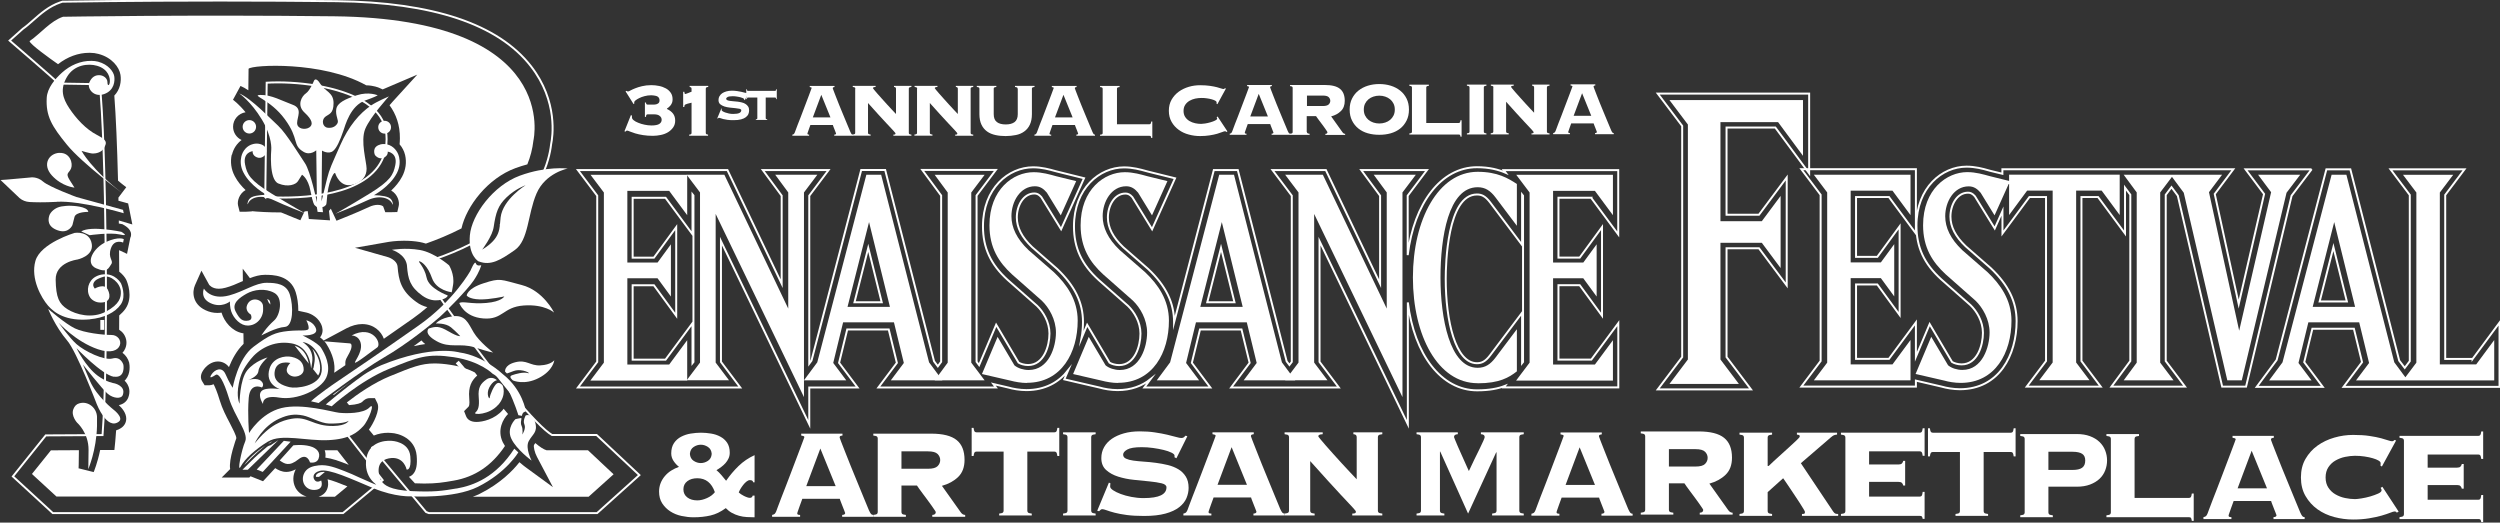 <?xml version="1.0" encoding="UTF-8"?> <svg xmlns="http://www.w3.org/2000/svg" id="Layer_1" viewBox="0 0 316.21 66.1"><rect x="0" y="0" width="316.21" height="66.1" fill="#333333" stroke="none"/><defs><style> .cls-1 { stroke-width: .5px; } .cls-1, .cls-2 { fill: none; stroke: #fff; stroke-miterlimit: 10; } .cls-3 { fill: #fff; } .cls-2 { stroke-width: .25px; } </style></defs><g><path class="cls-3" d="M79.93,14.65s0,.07,0,.1c0,.03,0,.06,0,.1,0,.12.07.24.22.36s.34.23.58.32c.24.1.5.18.79.24.29.06.58.1.87.1.48,0,.82-.07,1.01-.2.19-.13.29-.3.29-.51s-.08-.37-.25-.5c-.16-.14-.41-.2-.75-.2h-.74c-.08,0-.14.02-.18.06s-.06.13-.06.26h-.14v-1.81h.14c0,.1.02.17.06.21.04.04.09.05.16.05h.82c.18,0,.33-.04.47-.13.14-.08.2-.22.2-.4,0-.21-.07-.36-.22-.47-.14-.1-.42-.16-.83-.18-.3,0-.58.04-.84.11-.26.07-.49.15-.68.25-.19.09-.34.19-.46.28-.11.1-.17.17-.17.22,0,.03,0,.06,0,.08,0,.02.01.05.02.08l-.1.1-1.02-1.62.13-.06c.06.06.12.08.18.08s.17-.04.32-.13.35-.17.59-.27c.24-.1.53-.19.87-.27.34-.08.72-.13,1.15-.13.34,0,.67.03.99.1.32.06.61.17.87.31s.46.33.62.56c.16.23.23.51.23.83,0,.16-.02.3-.07.43-.05.12-.11.23-.18.32-.07.09-.15.17-.23.24-.08.07-.16.13-.23.17v.06c.34.15.59.35.77.58.18.24.27.53.27.89,0,.32-.08.6-.25.85-.17.24-.39.45-.65.61s-.57.28-.91.35c-.34.07-.67.11-1.01.11-.46,0-.87-.03-1.24-.09-.37-.06-.71-.13-1-.22-.28-.09-.51-.17-.68-.24-.17-.07-.28-.11-.32-.11s-.08,0-.11.02c-.03.02-.07.05-.11.11l-.14-.04.82-2.05.13.06Z"></path><path class="cls-3" d="M86.42,11.61h.14s0,.1.02.17c.01.08.05.11.11.11.02,0,.06-.01.13-.04.07-.03.15-.06.24-.09.09-.03.17-.06.25-.1.08-.03.13-.05.16-.06v-.38c0-.09-.03-.14-.08-.17-.06-.02-.11-.04-.16-.05v-.14h2.35v.14c-.09,0-.16.02-.22.05-.06.02-.09.08-.09.17v5.59c0,.09.03.14.09.17.06.02.13.04.2.05v.14h-2.39v-.14c.08,0,.15-.02.21-.05.06-.02.09-.08.09-.17v-3.82c-.2.05-.36.09-.49.12-.12.03-.22.07-.28.1s-.1.08-.12.13c-.02.05-.03.11-.03.19h-.14v-1.93Z"></path><path class="cls-3" d="M91.28,13.76s-.01.08-.01.15c0,.05.04.1.13.16.09.06.2.11.34.16.14.05.29.09.47.13.18.04.36.05.54.05.35,0,.61-.04.77-.12.16-.08.24-.2.24-.35,0-.08-.07-.14-.21-.18-.14-.03-.32-.06-.54-.08-.21-.02-.45-.04-.69-.07-.25-.03-.48-.07-.69-.14-.21-.07-.39-.17-.54-.29-.14-.13-.21-.3-.21-.53,0-.18.04-.34.12-.48.08-.14.2-.27.34-.37s.33-.18.54-.24c.21-.06.44-.09.7-.09.24,0,.46.02.66.05.21.03.39.06.55.1.16.04.29.07.4.1s.18.05.23.05.08-.01.11-.03.05-.05.08-.07l.08.03-.48.97-.08-.04v-.08s-.05-.08-.14-.13c-.09-.04-.21-.08-.35-.12-.14-.04-.3-.06-.47-.09s-.34-.04-.5-.04c-.3,0-.52.04-.64.1-.12.07-.18.14-.18.22s.04.14.13.18.19.07.33.09c.13.02.29.03.46.05.17.01.35.03.53.05.18.02.36.06.53.1.17.04.33.1.46.19.14.08.24.19.33.32s.13.3.13.5c0,.15-.03.31-.09.45-.06.15-.17.28-.32.4-.15.12-.35.21-.61.28-.25.07-.57.1-.95.1-.29,0-.55-.01-.76-.04-.21-.03-.39-.06-.54-.1-.15-.04-.27-.08-.35-.11s-.15-.05-.19-.05c-.03,0-.05,0-.07.03-.02.02-.04.04-.07.06l-.08-.02.52-1.25.07.03Z"></path><path class="cls-3" d="M95.6,15.09c.09,0,.14-.02.16-.05s.03-.05.03-.08v-2.62h-1.2s-.07.01-.08.04c-.02.03-.03.08-.04.16h-.08v-1.25h.08c0,.08.02.13.04.16.02.03.05.04.08.04h3.46s.07-.01.08-.04c.02-.03.03-.08.04-.16h.08v1.25h-.08c0-.08-.02-.13-.04-.16-.02-.03-.05-.04-.08-.04h-1.2v2.62s.01.06.03.08.08.04.16.05v.08h-1.44v-.08Z"></path><path class="cls-3" d="M102.13,16.91s.01.07.04.09.09.03.17.03v.14h-2.12v-.14c.09-.02.15-.04.19-.08.04-.04.08-.1.12-.2.02-.04.06-.15.12-.32.06-.18.15-.4.25-.67.1-.27.22-.57.35-.89.13-.33.26-.66.38-1,.13-.34.25-.67.38-1,.12-.32.23-.61.33-.87.1-.26.17-.46.23-.62s.09-.24.09-.25c0-.04-.03-.07-.08-.08-.05-.02-.11-.03-.16-.04v-.14h3.13v.14c-.06,0-.12.02-.16.04s-.06.06-.06.12c0,.02.04.12.11.31.08.19.17.44.29.75.12.31.26.66.41,1.04.16.39.32.78.49,1.19.17.4.33.8.49,1.18.16.38.3.73.43,1.03.06.14.12.24.16.29.04.05.1.07.17.07v.14h-2.36v-.14c.15,0,.23-.06.23-.14,0,0-.02-.06-.06-.16-.04-.1-.08-.21-.13-.34-.05-.12-.09-.24-.14-.35-.04-.11-.07-.19-.08-.23h-2.84c-.08.22-.14.39-.19.53-.05.14-.09.24-.11.32-.03.08-.05.14-.06.17-.01.04-.02.06-.02.08ZM105.04,14.85l-1.16-2.86-1.07,2.86h2.23Z"></path><path class="cls-3" d="M108.19,11.22c0-.06-.02-.1-.05-.14-.04-.04-.13-.06-.28-.08v-.14h2.89v.14c-.14,0-.23.03-.27.05-.04.03-.07.06-.07.1,0,.02.05.09.16.22s.24.29.41.48.36.41.57.64c.21.24.43.47.64.71.22.24.42.46.62.67.2.21.37.39.52.55v-3.2c0-.14-.08-.21-.25-.22v-.14h2.2v.14c-.15.02-.25.04-.28.08-.04.04-.05.08-.05.14v5.59c0,.06.02.1.05.14.04.04.13.06.28.08v.14h-2.28v-.14c.11,0,.19-.01.22-.04.04-.02.05-.06.05-.1,0-.02-.01-.05-.04-.09-.02-.04-.08-.1-.16-.19-.08-.09-.2-.21-.35-.38-.16-.16-.36-.38-.62-.66-.26-.28-.57-.62-.95-1.03s-.83-.91-1.36-1.51v3.77c0,.06.02.1.05.14.04.04.13.06.28.08v.14h-2.28v-.14c.15-.02.25-.04.28-.08.04-.04.05-.08.05-.14v-5.59Z"></path><path class="cls-3" d="M116.01,11.22c0-.06-.02-.1-.05-.14-.04-.04-.13-.06-.28-.08v-.14h2.89v.14c-.14,0-.23.03-.27.05-.04.03-.07.06-.07.1,0,.02.05.09.16.22s.24.29.41.48.36.41.57.64c.21.24.43.47.64.71.22.24.42.46.62.67.2.21.37.39.52.55v-3.2c0-.14-.08-.21-.25-.22v-.14h2.2v.14c-.15.02-.25.04-.28.08-.04.04-.05.08-.05.14v5.59c0,.06.02.1.05.14.04.04.13.06.28.08v.14h-2.28v-.14c.11,0,.19-.01.22-.04.04-.02.05-.06.05-.1,0-.02-.01-.05-.04-.09-.02-.04-.08-.1-.16-.19-.08-.09-.2-.21-.35-.38-.16-.16-.36-.38-.62-.66-.26-.28-.57-.62-.95-1.03s-.83-.91-1.36-1.51v3.77c0,.06.02.1.05.14.04.04.13.06.28.08v.14h-2.28v-.14c.15-.02.25-.04.28-.08.04-.04.05-.08.05-.14v-5.59Z"></path><path class="cls-3" d="M128.71,11.22c0-.06-.02-.1-.05-.14-.04-.04-.13-.06-.28-.08v-.14h2.47v.14c-.15.02-.25.04-.28.08-.04.04-.05.08-.05.14v3.22c0,.53-.09.97-.26,1.33-.17.36-.41.65-.71.86-.3.22-.65.37-1.06.45-.4.08-.83.13-1.29.13s-.89-.04-1.29-.13-.76-.23-1.06-.45c-.3-.22-.54-.5-.71-.86-.17-.36-.26-.8-.26-1.33v-3.22c0-.06-.02-.1-.05-.14-.04-.04-.13-.06-.28-.08v-.14h2.47v.14c-.15.02-.25.04-.28.08-.04.04-.05.08-.05.14v3.22c0,.46.13.8.4,1,.26.2.64.3,1.12.3s.85-.1,1.12-.3c.26-.2.4-.53.4-1v-3.22Z"></path><path class="cls-3" d="M132.75,16.91s.01.07.04.09.09.03.17.03v.14h-2.12v-.14c.09-.02.15-.04.19-.08.04-.04.08-.1.12-.2.02-.04.06-.15.12-.32.06-.18.15-.4.25-.67.1-.27.22-.57.35-.89.13-.33.26-.66.38-1,.13-.34.25-.67.38-1,.12-.32.23-.61.33-.87.1-.26.17-.46.23-.62s.09-.24.09-.25c0-.04-.03-.07-.08-.08-.05-.02-.11-.03-.16-.04v-.14h3.13v.14c-.06,0-.12.02-.16.04s-.06.06-.06.12c0,.02.04.12.11.31.08.19.17.44.29.75.12.31.26.66.41,1.04.16.39.32.78.49,1.19.17.4.33.8.49,1.18.16.38.3.73.43,1.03.06.14.12.24.16.29.04.05.1.07.17.07v.14h-2.36v-.14c.15,0,.23-.06.23-.14,0,0-.02-.06-.06-.16-.04-.1-.08-.21-.13-.34-.05-.12-.09-.24-.14-.35-.04-.11-.07-.19-.08-.23h-2.84c-.08.22-.14.39-.19.53-.05.14-.09.24-.11.32-.03.08-.05.14-.06.17-.01.04-.02.06-.02.08ZM135.67,14.85l-1.16-2.86-1.07,2.86h2.23Z"></path><path class="cls-3" d="M145.4,15.71c.06,0,.11-.02.14-.07.03-.04.06-.13.07-.27h.14v2.08h-.14c-.02-.13-.04-.21-.07-.23-.03-.03-.08-.04-.14-.04h-6.26v-.14c.15-.02.25-.04.28-.08.04-.04.05-.08.05-.14v-5.59c0-.06-.02-.1-.05-.14-.04-.04-.13-.06-.28-.08v-.14h2.47v.14c-.15.02-.25.04-.28.08-.04.04-.05.08-.05.14v4.49h4.13Z"></path><path class="cls-3" d="M153.86,13.11s.01-.05.02-.08c0-.03,0-.06,0-.1,0-.06-.05-.13-.16-.19s-.25-.12-.43-.17c-.18-.05-.39-.1-.62-.13-.23-.04-.48-.05-.73-.05-.24,0-.49.03-.76.08-.26.06-.51.15-.73.28s-.4.3-.54.51c-.14.21-.21.47-.21.77s.07.56.21.77.32.38.54.51.46.22.73.28c.26.06.52.08.76.08.1,0,.27-.02.49-.05s.45-.09.67-.15.42-.14.59-.22c.17-.08.26-.16.26-.25,0-.04,0-.07-.02-.1-.02-.02-.03-.05-.05-.08l.13-.08,1.24,1.88-.14.08s-.04-.07-.07-.08c-.03-.01-.06-.02-.1-.02-.06,0-.17.03-.34.1-.17.07-.39.14-.65.22s-.58.14-.94.2c-.36.06-.76.09-1.21.09-.48,0-.96-.06-1.43-.19-.47-.12-.9-.32-1.27-.59s-.68-.6-.91-1.01c-.23-.4-.35-.87-.35-1.41s.12-1.01.35-1.41.54-.74.91-1.01c.38-.27.8-.47,1.27-.61.47-.14.95-.2,1.43-.2s.89.03,1.24.08c.35.05.64.11.88.17.23.06.41.12.54.16.13.04.22.07.29.07.07,0,.13-.03.18-.1l.13.04-1.08,1.98-.12-.08Z"></path><path class="cls-3" d="M157.45,16.79s.01.07.04.09.09.03.17.03v.14h-2.12v-.14c.09-.02.15-.04.19-.08.04-.04.08-.1.12-.2.02-.04.06-.15.12-.32.06-.18.15-.4.25-.67.1-.27.22-.57.35-.89.13-.33.26-.66.38-1,.13-.34.25-.67.38-1,.12-.32.23-.61.33-.87.1-.26.17-.46.23-.62s.09-.24.09-.25c0-.04-.03-.07-.08-.08-.05-.02-.11-.03-.16-.04v-.14h3.13v.14c-.06,0-.12.02-.16.04s-.06.06-.06.12c0,.02.04.12.11.31.08.19.17.44.29.75.12.31.26.66.41,1.04.16.39.32.78.49,1.19.17.4.33.8.49,1.18.16.38.3.73.43,1.03.06.14.12.24.16.29.04.05.1.07.17.07v.14h-2.36v-.14c.15,0,.23-.06.23-.14,0,0-.02-.06-.06-.16-.04-.1-.08-.21-.13-.34-.05-.12-.09-.24-.14-.35-.04-.11-.07-.19-.08-.23h-2.84c-.08.22-.14.39-.19.53-.05.14-.09.24-.11.32-.03.08-.05.14-.06.17-.01.04-.02.06-.02.08ZM160.37,14.73l-1.16-2.86-1.07,2.86h2.23Z"></path><path class="cls-3" d="M165.31,16.7c0,.06.02.1.05.14.04.04.13.06.28.08v.14h-2.47v-.14c.15-.02.25-.04.28-.08.04-.04.05-.08.05-.14v-5.59c0-.06-.02-.1-.05-.14-.04-.04-.13-.06-.28-.08v-.14h4.39c.89,0,1.53.16,1.93.49.4.32.6.83.6,1.51,0,.55-.16.98-.49,1.3s-.73.54-1.23.67l1.42,1.99c.1.14.21.22.35.22v.14h-2.5v-.14c.18,0,.26-.08.26-.22,0-.02-.03-.07-.1-.17-.06-.1-.14-.21-.24-.35-.1-.14-.2-.28-.32-.44-.12-.16-.23-.31-.34-.45-.11-.14-.2-.27-.28-.38-.08-.11-.13-.19-.16-.23h-1.18v2.02ZM167.33,13.41c.35,0,.59-.07.73-.2.13-.13.2-.29.2-.46s-.07-.33-.2-.46c-.13-.13-.37-.2-.73-.2h-2.02v1.32h2.02Z"></path><path class="cls-3" d="M174.46,10.63c.51,0,.99.07,1.45.21.45.14.85.35,1.19.62.34.27.61.61.81,1.01.2.4.3.86.3,1.39s-.1.99-.3,1.39c-.2.4-.47.74-.81,1.01s-.74.47-1.19.6c-.45.13-.93.19-1.45.19s-.99-.06-1.45-.19-.85-.33-1.19-.6c-.34-.27-.61-.61-.81-1.01-.2-.4-.3-.86-.3-1.39s.1-.99.3-1.39.47-.74.81-1.01c.34-.27.74-.48,1.19-.62.45-.14.93-.21,1.45-.21ZM174.46,12.1c-.26,0-.51.04-.75.12s-.44.19-.62.34-.32.33-.43.55c-.11.22-.16.47-.16.75s.05.53.16.75c.11.22.25.4.43.55s.39.26.62.34c.24.08.49.12.75.12s.51-.04.75-.12c.24-.08.44-.19.62-.34s.32-.33.43-.55c.11-.22.16-.47.16-.75s-.05-.53-.16-.75c-.11-.22-.25-.4-.43-.55s-.39-.26-.62-.34-.49-.12-.75-.12Z"></path><path class="cls-3" d="M184.52,15.55c.06,0,.11-.02.14-.07s.06-.13.07-.27h.14v2.08h-.14c-.02-.13-.04-.21-.07-.23-.03-.03-.08-.04-.14-.04h-6.26v-.14c.15-.02.25-.04.28-.08.04-.04.05-.08.05-.14v-5.59c0-.06-.02-.1-.05-.14-.04-.04-.13-.06-.28-.08v-.14h2.47v.14c-.15.02-.25.04-.28.08-.04.04-.05.08-.05.14v4.49h4.13Z"></path><path class="cls-3" d="M185.54,16.87c.15-.02.25-.04.28-.08.04-.04.05-.08.05-.14v-5.59c0-.06-.02-.1-.05-.14-.04-.04-.13-.06-.28-.08v-.14h2.47v.14c-.15.02-.25.04-.28.08-.04.04-.05.08-.05.14v5.59c0,.06.02.1.05.14.04.04.13.06.28.08v.14h-2.47v-.14Z"></path><path class="cls-3" d="M188.9,11.06c0-.06-.02-.1-.05-.14-.04-.04-.13-.06-.28-.08v-.14h2.89v.14c-.14,0-.23.03-.27.05-.04.03-.07.06-.07.1,0,.02.05.09.16.22.1.13.24.29.41.48s.36.41.57.64.43.47.64.71.42.46.62.67.37.39.52.55v-3.2c0-.14-.08-.21-.25-.22v-.14h2.2v.14c-.15.02-.25.04-.28.08-.04.04-.05.08-.05.14v5.59c0,.06.02.1.05.14.04.04.13.06.28.08v.14h-2.28v-.14c.11,0,.19-.01.22-.04.04-.02.05-.06.05-.1,0-.02-.01-.05-.04-.09-.02-.04-.08-.1-.16-.19-.08-.09-.2-.21-.35-.38-.16-.16-.36-.38-.62-.66-.26-.28-.57-.62-.95-1.03-.38-.41-.83-.91-1.36-1.51v3.77c0,.06.02.1.05.14.04.04.13.06.28.08v.14h-2.28v-.14c.15-.02.25-.04.28-.08.04-.04.05-.08.05-.14v-5.59Z"></path><path class="cls-3" d="M198.36,16.71s.01.07.04.09c.03.02.09.03.17.03v.14h-2.12v-.14c.09-.02.15-.04.19-.08.04-.04.08-.1.12-.2.02-.04.06-.15.12-.32.06-.18.15-.4.25-.67.1-.27.22-.57.35-.89.13-.33.26-.66.38-1,.13-.34.25-.67.38-1,.12-.32.23-.61.33-.87.1-.26.17-.46.23-.62.06-.16.09-.24.09-.25,0-.04-.03-.07-.08-.08-.05-.02-.11-.03-.16-.04v-.14h3.13v.14c-.06,0-.12.02-.16.04s-.06.06-.06.12c0,.02.04.12.11.31.08.19.17.44.29.75.12.31.26.66.41,1.04.16.39.32.78.49,1.19.17.4.33.8.49,1.18.16.38.3.73.43,1.03.06.14.12.24.16.29.04.05.1.07.17.07v.14h-2.36v-.14c.15,0,.23-.06.23-.14,0,0-.02-.06-.06-.16-.04-.1-.08-.21-.13-.34s-.09-.24-.14-.35c-.04-.11-.07-.19-.08-.23h-2.84c-.08.22-.14.39-.19.53-.05.14-.09.24-.11.32-.03.08-.05.14-.06.17-.01.04-.02.06-.02.08ZM201.27,14.65l-1.16-2.86-1.07,2.86h2.23Z"></path></g><g><path class="cls-3" d="M95.28,61.01c-.03-.09-.07-.16-.13-.21-.06-.05-.16-.07-.31-.07-.13,0-.27.06-.42.18-.15.12-.29.26-.42.43-.13.17-.25.34-.35.51-.1.17-.17.32-.21.44.07.07.16.14.28.22s.25.15.38.22c.13.07.27.12.4.17.13.05.25.07.34.07.2,0,.32-.09.36-.28h.24v2.74c-.32,0-.65-.01-.98-.03-.33-.02-.66-.07-.98-.16-.32-.09-.62-.21-.91-.37-.29-.16-.54-.36-.77-.6-.64.47-1.28.78-1.93.93-.65.15-1.36.23-2.15.23-.49,0-1-.06-1.52-.17-.52-.11-.99-.3-1.41-.57-.42-.27-.76-.61-1.03-1.02-.27-.41-.4-.91-.4-1.5,0-.39.07-.74.2-1.07s.31-.62.54-.89c.23-.27.49-.5.8-.69.31-.19.63-.35.98-.47-.27-.21-.5-.46-.69-.75s-.29-.6-.29-.95c0-.53.12-.97.35-1.31s.53-.61.9-.8c.37-.19.77-.33,1.22-.4s.88-.11,1.29-.11.85.04,1.28.11.82.2,1.17.39c.35.19.64.44.86.77.22.33.33.75.33,1.27,0,.25-.05.49-.15.71-.1.22-.23.42-.39.6s-.34.34-.54.49c-.2.15-.4.28-.6.4.23.19.44.4.64.64.2.24.39.47.58.7.47-.68.99-1.3,1.58-1.87.59-.57,1.26-1.02,2.02-1.37v3.44h-.16ZM88.2,63.29c.39,0,.79-.1,1.22-.29.43-.19.76-.44,1-.75-.41-1.17-1.15-1.76-2.22-1.76-.51,0-.93.12-1.26.37-.33.25-.5.59-.5,1.03s.17.78.5,1.03c.33.25.75.37,1.26.37ZM88.64,56.25c-.31,0-.61.09-.9.28-.29.19-.45.48-.48.88.03.4.19.69.48.88.29.19.59.28.9.28s.61-.09.9-.28c.29-.19.45-.48.48-.88-.03-.4-.19-.69-.48-.88s-.59-.28-.9-.28Z"></path><path class="cls-3" d="M100.84,64.93c0,.07.02.12.07.15.05.03.14.05.29.05v.24h-3.54v-.24c.15-.03.25-.07.32-.13.07-.06.13-.17.2-.33.03-.07.09-.25.2-.54.11-.29.25-.66.42-1.11.17-.45.37-.94.58-1.49.21-.55.43-1.1.64-1.67.21-.57.42-1.12.63-1.66.21-.54.39-1.02.55-1.45.16-.43.29-.77.39-1.04.1-.27.15-.41.15-.42,0-.07-.04-.11-.13-.14-.09-.03-.18-.05-.27-.06v-.24h5.22v.24c-.11.01-.19.03-.26.06-.07.03-.1.09-.1.2,0,.03.06.2.19.52.13.32.29.74.49,1.25.2.51.43,1.09.69,1.74.26.65.53,1.31.81,1.98.28.67.55,1.33.81,1.97.26.64.5,1.21.71,1.72.11.24.2.4.27.48.07.08.17.12.29.12v.24h-3.94v-.24c.25-.01.38-.09.38-.24,0-.01-.03-.1-.1-.27-.07-.17-.14-.35-.22-.56-.08-.21-.16-.4-.23-.59-.07-.19-.12-.31-.13-.38h-4.74c-.13.36-.24.65-.32.88-.08.23-.14.41-.19.54s-.08.23-.1.29-.03.1-.03.13ZM105.7,61.49l-1.94-4.76-1.78,4.76h3.72Z"></path><path class="cls-3" d="M114.02,64.77c0,.09.03.17.09.23s.22.1.47.13v.24h-4.12v-.24c.25-.03.41-.07.47-.13s.09-.14.09-.23v-9.32c0-.09-.03-.17-.09-.23s-.22-.1-.47-.13v-.24h7.32c1.48,0,2.55.27,3.22.81.67.54,1,1.38,1,2.51,0,.92-.27,1.64-.81,2.16s-1.22.89-2.05,1.12l2.36,3.32c.16.24.35.36.58.36v.24h-4.16v-.24c.29-.01.44-.13.44-.36,0-.03-.05-.12-.16-.28-.11-.16-.24-.35-.4-.58-.16-.23-.34-.47-.53-.73-.19-.26-.38-.51-.56-.75-.18-.24-.34-.45-.47-.64-.13-.19-.22-.31-.26-.38h-1.96v3.36ZM117.38,59.29c.59,0,.99-.11,1.21-.33.22-.22.33-.48.33-.77s-.11-.55-.33-.77c-.22-.22-.62-.33-1.21-.33h-3.36v2.2h3.36Z"></path><path class="cls-3" d="M126.38,64.96c.25-.03.41-.07.47-.13.06-.06.09-.14.09-.23v-7.48h-3.44c-.11,0-.19.04-.24.11-.05.07-.09.22-.12.45h-.24v-3.56h.24c.03.23.07.38.12.45s.13.11.24.11h9.88c.11,0,.19-.04.24-.11s.09-.22.12-.45h.24v3.56h-.24c-.03-.23-.07-.38-.12-.45-.05-.07-.13-.11-.24-.11h-3.44v7.48c0,.09.03.17.09.23s.22.1.47.13v.24h-4.12v-.24Z"></path><path class="cls-3" d="M134.46,64.96c.25-.03.41-.07.47-.13s.09-.14.09-.23v-9.32c0-.09-.03-.17-.09-.23s-.22-.1-.47-.13v-.24h4.12v.24c-.25.03-.41.07-.47.13-.06.06-.09.14-.09.23v9.32c0,.09.03.17.09.23.06.06.22.1.47.13v.24h-4.12v-.24Z"></path><path class="cls-3" d="M140.46,61.14c-.03.08-.04.22-.04.42,0,.13.12.28.37.45.25.17.57.32.96.47.39.15.84.27,1.35.37.51.1,1.02.15,1.54.15,1,0,1.73-.12,2.2-.35s.7-.57.7-1.01c0-.24-.2-.41-.61-.51-.41-.1-.92-.18-1.53-.24s-1.27-.13-1.98-.2c-.71-.07-1.37-.21-1.98-.4-.61-.19-1.12-.47-1.53-.84-.41-.37-.61-.87-.61-1.51,0-.51.12-.97.35-1.38.23-.41.56-.77.98-1.06.42-.29.93-.52,1.53-.69.6-.17,1.27-.25,2-.25.68,0,1.31.04,1.9.13.59.09,1.11.18,1.56.29.45.11.83.2,1.14.29.31.09.53.13.66.13s.24-.03.32-.09c.08-.06.15-.13.22-.21l.22.08-1.38,2.78-.24-.12v-.22c0-.12-.13-.24-.39-.37-.26-.13-.59-.24-.99-.34-.4-.1-.85-.18-1.34-.25-.49-.07-.97-.1-1.44-.1-.87,0-1.47.1-1.82.3-.35.2-.52.41-.52.64s.12.4.36.51c.24.11.55.2.94.25s.83.1,1.32.13c.49.03,1,.08,1.52.15.52.07,1.03.16,1.52.28s.93.3,1.32.53c.39.23.7.54.94.92.24.38.36.86.36,1.43,0,.44-.09.87-.27,1.3-.18.43-.49.81-.92,1.15-.43.34-1.01.61-1.74.81-.73.2-1.63.3-2.71.3-.84,0-1.56-.04-2.17-.12s-1.12-.18-1.55-.29c-.43-.11-.76-.22-1.01-.31-.25-.09-.43-.14-.55-.14-.08,0-.15.03-.21.08-.06.05-.12.11-.19.18l-.24-.06,1.48-3.56.2.1Z"></path><path class="cls-3" d="M152.86,64.76c0,.07.02.12.07.15.05.03.14.05.29.05v.24h-3.54v-.24c.15-.03.25-.07.32-.13.07-.06.13-.17.2-.33.03-.07.09-.25.2-.54.11-.29.25-.66.42-1.11.17-.45.37-.94.58-1.49.21-.55.43-1.1.64-1.67.21-.57.42-1.12.63-1.66.21-.54.39-1.02.55-1.45.16-.43.29-.77.39-1.04.1-.27.15-.41.15-.42,0-.07-.04-.11-.13-.14-.09-.03-.18-.05-.27-.06v-.24h5.22v.24c-.11.01-.19.03-.26.06-.07.03-.1.09-.1.2,0,.03.06.2.19.52.13.32.29.74.49,1.25.2.51.43,1.09.69,1.74.26.65.53,1.31.81,1.98.28.67.55,1.33.81,1.97.26.64.5,1.21.71,1.72.11.24.2.4.27.48.07.08.17.12.29.12v.24h-3.94v-.24c.25-.01.38-.09.38-.24,0-.01-.03-.1-.1-.27-.07-.17-.14-.35-.22-.56-.08-.21-.16-.4-.23-.59-.07-.19-.12-.31-.13-.38h-4.74c-.13.36-.24.65-.32.88-.08.23-.14.41-.19.54s-.08.23-.1.29-.03.1-.03.13ZM157.72,61.32l-1.94-4.76-1.78,4.76h3.72Z"></path><path class="cls-3" d="M163.04,55.28c0-.09-.03-.17-.09-.23s-.22-.1-.47-.13v-.24h4.82v.24c-.23.01-.38.04-.45.09-.07.05-.11.1-.11.17,0,.03.09.15.26.36.17.21.4.48.68.8.28.32.6.68.95,1.07.35.39.71.79,1.07,1.18s.71.77,1.04,1.12c.33.35.62.66.86.91v-5.34c0-.23-.14-.35-.42-.36v-.24h3.66v.24c-.25.03-.41.07-.47.13s-.09.14-.09.23v9.32c0,.09.03.17.09.23s.22.1.47.13v.24h-3.8v-.24c.19,0,.31-.02.37-.06.06-.04.09-.09.09-.16,0-.04-.02-.09-.06-.15-.04-.06-.13-.16-.26-.31-.13-.15-.33-.36-.59-.63-.26-.27-.6-.64-1.03-1.1-.43-.46-.95-1.03-1.58-1.72-.63-.69-1.38-1.52-2.26-2.51v6.28c0,.09.03.17.09.23.06.06.22.1.47.13v.24h-3.8v-.24c.25-.03.41-.07.47-.13s.09-.14.09-.23v-9.32Z"></path><path class="cls-3" d="M188.73,64.96c.25-.03.41-.07.47-.13.06-.06.09-.14.09-.23v-7.36l-.04-.04-3.56,7.76-3.52-7.84h-.04v7.48c0,.09.03.17.09.23.06.06.22.1.47.13v.24h-3.52v-.24c.25-.03.41-.07.47-.13.06-.06.09-.14.09-.23v-9.32c0-.09-.03-.17-.09-.23-.06-.06-.22-.1-.47-.13v-.24h5.22v.24c-.32.01-.48.13-.48.36,0,.01.04.12.12.32.08.2.18.45.31.74s.27.61.42.95c.15.34.3.67.44.98.14.31.26.59.37.83.11.24.18.4.22.48.23-.51.46-1,.7-1.48.24-.48.46-.92.65-1.32s.35-.73.47-1c.12-.27.18-.43.18-.5,0-.23-.16-.35-.48-.36v-.24h5.42v.24c-.25.03-.41.07-.47.13-.06.06-.09.14-.09.23v9.32c0,.09.03.17.09.23.06.06.22.1.47.13v.24h-4v-.24Z"></path><path class="cls-3" d="M196.88,64.78c0,.07.02.12.07.15.05.03.14.05.29.05v.24h-3.54v-.24c.15-.03.25-.07.32-.13.07-.06.13-.17.2-.33.03-.07.09-.25.2-.54.11-.29.25-.66.42-1.11.17-.45.37-.94.58-1.49.21-.55.43-1.1.64-1.67.21-.57.42-1.12.63-1.66.21-.54.39-1.02.55-1.45.16-.43.29-.77.39-1.04.1-.27.15-.41.15-.42,0-.07-.04-.11-.13-.14-.09-.03-.18-.05-.27-.06v-.24h5.22v.24c-.11.01-.19.03-.26.06-.07.03-.1.09-.1.2,0,.03.06.2.19.52s.29.74.49,1.25c.2.51.43,1.09.69,1.74.26.65.53,1.31.81,1.98s.55,1.33.81,1.97c.26.64.5,1.21.71,1.72.11.24.2.4.27.48s.17.12.29.12v.24h-3.94v-.24c.25-.01.38-.09.38-.24,0-.01-.03-.1-.1-.27-.07-.17-.14-.35-.22-.56-.08-.21-.16-.4-.23-.59-.07-.19-.12-.31-.13-.38h-4.74c-.13.36-.24.65-.32.88s-.14.41-.19.54-.08.23-.1.29c-.02.06-.03.1-.03.13ZM201.74,61.34l-1.94-4.76-1.78,4.76h3.72Z"></path><path class="cls-3" d="M211.09,64.49c0,.09.03.17.09.23.06.06.22.1.47.13v.24h-4.12v-.24c.25-.03.41-.07.47-.13.06-.06.09-.14.09-.23v-9.32c0-.09-.03-.17-.09-.23-.06-.06-.22-.1-.47-.13v-.24h7.32c1.48,0,2.55.27,3.22.81.67.54,1,1.38,1,2.51,0,.92-.27,1.64-.81,2.16s-1.22.89-2.05,1.12l2.36,3.32c.16.24.35.36.58.36v.24h-4.16v-.24c.29-.01.44-.13.44-.36,0-.03-.05-.12-.16-.28-.11-.16-.24-.35-.4-.58-.16-.23-.34-.47-.53-.73-.19-.26-.38-.51-.56-.75-.18-.24-.34-.45-.47-.64-.13-.19-.22-.31-.26-.38h-1.96v3.36ZM214.45,59.01c.59,0,.99-.11,1.21-.33.22-.22.33-.48.33-.77s-.11-.55-.33-.77c-.22-.22-.62-.33-1.21-.33h-3.36v2.2h3.36Z"></path><path class="cls-3" d="M227.92,65.01c.12,0,.21,0,.28-.03s.1-.1.1-.23c0-.04-.06-.16-.18-.36-.12-.2-.27-.45-.46-.74-.19-.29-.39-.61-.62-.94-.23-.33-.44-.65-.64-.96s-.38-.57-.54-.8-.27-.38-.32-.46l-1.96,1.76v2.4c0,.09.03.17.09.23.06.06.22.1.47.13v.24h-4.12v-.24c.25-.03.41-.07.47-.13.06-.06.09-.14.09-.23v-9.32c0-.09-.03-.17-.09-.23-.06-.06-.22-.1-.47-.13v-.24h4.12v.24c-.25.03-.41.07-.47.13-.06.06-.09.14-.09.23v3.6h.14c.4-.39.83-.79,1.29-1.2.46-.41.88-.8,1.27-1.15.39-.35.71-.65.97-.9.26-.25.39-.4.39-.45,0-.12-.03-.19-.1-.21-.07-.02-.15-.04-.26-.05v-.24h5.08v.24c-.13.01-.24.03-.33.06-.09.03-.17.07-.24.12-.07.05-.15.12-.24.19-.09.07-.19.16-.31.27l-3.46,2.98,4.08,6.1c.11.16.21.25.3.28.09.03.21.04.34.04v.24h-4.58v-.24Z"></path><path class="cls-3" d="M240.73,61.41c-.03-.13-.08-.24-.17-.33-.09-.09-.23-.13-.43-.13h-3.72v1.86h6.42c.11,0,.19-.04.24-.11s.09-.24.12-.49h.24v3.42h-.24c-.03-.17-.07-.28-.12-.32s-.13-.06-.24-.06h-9.98v-.24c.25-.03.41-.07.47-.13.06-.06.09-.14.09-.23v-9.32c0-.09-.03-.17-.09-.23-.06-.06-.22-.1-.47-.13v-.24h9.98c.11,0,.19-.04.24-.11s.09-.22.12-.45h.24v3.48h-.24c-.03-.23-.07-.38-.12-.45s-.13-.11-.24-.11h-6.42v1.66h3.72c.2,0,.34-.04.43-.13s.14-.2.17-.33h.24v3.12h-.24Z"></path><path class="cls-3" d="M247.34,65.01c.25-.03.41-.07.47-.13.06-.06.09-.14.09-.23v-7.48h-3.44c-.11,0-.19.04-.24.11-.05.07-.09.22-.12.45h-.24v-3.56h.24c.03.23.07.38.12.45.05.07.13.11.24.11h9.88c.11,0,.19-.04.24-.11.05-.07.09-.22.12-.45h.24v3.56h-.24c-.03-.23-.07-.38-.12-.45-.05-.07-.13-.11-.24-.11h-3.44v7.48c0,.09.03.17.09.23.06.06.22.1.47.13v.24h-4.12v-.24Z"></path><path class="cls-3" d="M259.09,64.82c0,.09.03.17.09.23.06.06.22.1.47.13v.24h-4.12v-.24c.25-.03.41-.07.47-.13.06-.06.09-.14.09-.23v-9.32c0-.09-.03-.17-.09-.23-.06-.06-.22-.1-.47-.13v-.24h7.16c.63,0,1.18.09,1.66.27.48.18.88.42,1.2.73.32.31.56.66.72,1.07.16.41.24.83.24,1.27s-.08.86-.24,1.27c-.16.41-.4.76-.72,1.06-.32.3-.72.54-1.2.72-.48.18-1.03.27-1.66.27h-3.6v3.26ZM262.13,59.44c.56,0,.97-.09,1.23-.28.26-.19.39-.49.39-.92,0-.39-.13-.67-.39-.84s-.67-.26-1.23-.26h-3.04v2.3h3.04Z"></path><path class="cls-3" d="M276.87,62.98c.11,0,.19-.04.24-.11s.09-.22.12-.45h.24v3.46h-.24c-.03-.21-.07-.34-.12-.39s-.13-.07-.24-.07h-10.44v-.24c.25-.03.41-.07.47-.13.06-.06.09-.14.09-.23v-9.32c0-.09-.03-.17-.09-.23-.06-.06-.22-.1-.47-.13v-.24h4.12v.24c-.25.03-.41.07-.47.13-.06.06-.09.14-.09.23v7.48h6.88Z"></path><path class="cls-3" d="M281.88,65.21c0,.07.02.12.07.15.05.03.14.05.29.05v.24h-3.54v-.24c.15-.03.25-.07.32-.13.07-.06.13-.17.2-.33.03-.07.09-.25.2-.54.11-.29.25-.66.42-1.11.17-.45.37-.94.58-1.49.21-.55.43-1.1.64-1.67.21-.57.42-1.12.63-1.66.21-.54.39-1.02.55-1.45.16-.43.29-.77.39-1.04.1-.27.15-.41.15-.42,0-.07-.04-.11-.13-.14-.09-.03-.18-.05-.27-.06v-.24h5.22v.24c-.11.01-.19.03-.26.06-.07.03-.1.09-.1.2,0,.03.06.2.19.52s.29.74.49,1.25c.2.51.43,1.09.69,1.74.26.65.53,1.31.81,1.98s.55,1.33.81,1.97c.26.64.5,1.21.71,1.72.11.24.2.4.27.48s.17.12.29.12v.24h-3.94v-.24c.25-.01.38-.09.38-.24,0-.01-.03-.1-.1-.27-.07-.17-.14-.35-.22-.56-.08-.21-.16-.4-.23-.59-.07-.19-.12-.31-.13-.38h-4.74c-.13.36-.24.65-.32.88s-.14.41-.19.54-.08.23-.1.29c-.02.06-.03.1-.03.13ZM286.74,61.77l-1.94-4.76-1.78,4.76h3.72Z"></path><path class="cls-3" d="M301.08,58.87s.02-.08.03-.13c0-.05,0-.1,0-.17,0-.11-.09-.21-.27-.32-.18-.11-.42-.2-.72-.29-.3-.09-.64-.16-1.03-.22s-.79-.09-1.22-.09c-.4,0-.82.05-1.26.14-.44.09-.84.25-1.21.46-.37.21-.67.5-.9.85-.23.35-.35.78-.35,1.29s.12.94.35,1.29c.23.35.53.64.9.85.37.21.77.37,1.21.46.44.09.86.14,1.26.14.17,0,.45-.03.82-.09.37-.06.75-.14,1.12-.25.37-.11.7-.23.99-.36.29-.13.43-.27.43-.42,0-.07-.01-.12-.04-.16-.03-.04-.05-.09-.08-.14l.22-.14,2.06,3.14-.24.14c-.03-.07-.06-.11-.11-.13s-.1-.03-.17-.03c-.09,0-.28.06-.56.17-.28.11-.64.23-1.09.36-.45.13-.97.24-1.57.34-.6.1-1.27.15-2.02.15-.8,0-1.59-.1-2.38-.31-.79-.21-1.49-.53-2.12-.98s-1.13-1.01-1.52-1.68c-.39-.67-.58-1.46-.58-2.35s.19-1.68.58-2.35.89-1.23,1.52-1.68c.63-.45,1.33-.78,2.12-1.01s1.58-.34,2.38-.34,1.49.04,2.07.13c.58.09,1.07.18,1.47.29.39.11.69.2.9.27.21.07.37.11.48.11.12,0,.22-.05.3-.16l.22.06-1.8,3.3-.2-.14Z"></path><path class="cls-3" d="M311.38,61.81c-.03-.13-.08-.24-.17-.33-.09-.09-.23-.13-.43-.13h-3.72v1.86h6.42c.11,0,.19-.04.24-.11s.09-.24.12-.49h.24v3.42h-.24c-.03-.17-.07-.28-.12-.32s-.13-.06-.24-.06h-9.98v-.24c.25-.03.41-.07.47-.13.06-.06.09-.14.09-.23v-9.32c0-.09-.03-.17-.09-.23-.06-.06-.22-.1-.47-.13v-.24h9.98c.11,0,.19-.04.24-.11s.09-.22.12-.45h.24v3.48h-.24c-.03-.23-.07-.38-.12-.45s-.13-.11-.24-.11h-6.42v1.66h3.72c.2,0,.34-.04.43-.13s.14-.2.17-.33h.24v3.12h-.24Z"></path></g><g><g><path class="cls-2" d="M292.37,21.42h-8.34l2.34,3.12-3.21,13.92-3.03-13.92,2.35-3.13h-29.21v.57l-1.48-.36-.22-.06c-.81-.23-1.74-.48-2.84-.48-3.07,0-6.33,2.62-6.33,7.47,0,2.71.96,4.8,3.12,6.77l3.72,3.28c.76.73,1.57,2.03,1.57,3.5,0,1.6-.72,3.99-2.7,3.99-.48,0-.96-.15-1.21-.31l-2.83-4.79-1.74,4.14v-4.35l-3.41,4.61h-4.16v-9.41h2.69l2.82,3.86v-11.21l-2.82,3.86h-2.69v-7.57h4.16l3.41,4.61v-8.13h-14.49l2.44,3.24v21.02l-2.44,3.24h14.49v-.76l3.3.77c.55.16,1.43.32,2.26.32,4.96,0,7.18-4.32,7.18-8.61,0-2.44-1.03-4.57-3.27-6.7l-3.17-2.77c-1.3-1.24-1.93-2.47-1.93-3.75,0-1.49.83-3.03,2.22-3.03.29,0,.55.09.87.45l2.51,4.07.98-2.19v2.83l3.41-4.61h2.1v20.74l-2.44,3.24h9.36l-2.44-3.24v-20.74h2.1l3.41,4.61v-5.8l.67.9v21.03l-2.39,3.24h9.31l-2.44-3.24v-21.02l.73-.97.8,1.08,5.61,24.15h3.02l5.76-24.15,2.54-3.35Z"></path><path class="cls-2" d="M312.74,45.4h-3.46v-20.74l2.44-3.24h-9.36l2.44,3.24v21.02l-.64.85-.7-.92-6.18-24.19h-3.03l-6.29,24.11-2.52,3.4h8.35l-2.34-3.12,1.03-4.23h5.25l1.03,4.23-2.34,3.12h19.73v-8.13l-3.41,4.61ZM293.4,38.13l1.74-6.88,1.7,6.88h-3.44Z"></path></g><g><polygon class="cls-3" points="231.11 24.34 231.11 45.87 229.42 48.11 241.65 48.11 241.65 43 239.37 46.09 234.08 46.09 234.08 35.18 237.9 35.18 239.59 37.49 239.59 30.88 237.9 33.19 234.08 33.19 234.08 24.12 239.37 24.12 241.65 27.21 241.65 22.1 229.42 22.1 231.11 24.34"></polygon><path class="cls-3" d="M254.1,22.88l-2.42-.6c-.81-.22-1.76-.51-2.86-.51-2.57,0-5.58,2.17-5.58,6.72,0,2.83,1.18,4.66,2.86,6.21l3.75,3.31c.92.88,1.8,2.39,1.8,4.04,0,1.8-.88,4.74-3.45,4.74-.66,0-1.36-.22-1.8-.59l-2.13-3.6-1.98,4.7,3.64.84c.51.15,1.32.29,2.06.29,4.41,0,6.43-3.86,6.43-7.86,0-2.64-1.4-4.59-3.01-6.13l-3.2-2.79c-1.51-1.43-2.17-2.86-2.17-4.3,0-1.84,1.1-3.78,2.97-3.78.66,0,1.1.33,1.51.81l1.76,2.86,1.84-4.09v4.05l2.28-3.09h3.23v21.74l-1.69,2.24h6.35l-1.69-2.24v-21.74h3.23l2.28,3.09v-5.11h-13.99v.78Z"></path><polygon class="cls-3" points="290.94 22.1 285.61 22.1 287.26 24.31 283.22 41.83 279.4 24.31 281.06 22.1 274.92 22.1 274.52 22.1 268.61 22.1 270.26 24.34 270.26 45.87 268.61 48.11 274.92 48.11 273.23 45.87 273.23 24.34 274.72 22.37 276.21 24.38 281.72 48.11 283.55 48.11 289.21 24.38 290.94 22.1"></polygon><path class="cls-3" d="M313.19,46.09h-4.59v-21.74l1.69-2.24h-6.35l1.69,2.24v21.52l-1.39,1.85-1.4-1.89-6.06-23.73h-1.87l-6.21,23.73-1.69,2.28h5.36l-1.65-2.2,1.25-5.14h6.43l1.25,5.14-1.65,2.2h17.48v-5.1l-2.28,3.08ZM292.52,38.81l2.72-10.72,2.64,10.72h-5.36Z"></path></g></g><g><path class="cls-3" d="M224.91,15.45h-7.3v12.53h5.23l2.38-3.2v9.13l-2.38-3.2h-5.23v14.76l2.33,3.09h-8.78l2.33-3.09V15.75l-2.33-3.09h16.89v7.05l-3.15-4.26Z"></path><polygon class="cls-2" points="209.68 49.25 212.77 45.16 212.77 15.93 209.68 11.84 228.83 11.84 228.83 21.92 224.55 16.13 218.38 16.13 218.38 27.16 222.48 27.16 225.99 22.45 225.99 36.1 222.48 31.4 218.38 31.4 218.38 45.16 221.47 49.25 209.68 49.25"></polygon></g><g><g><path class="cls-3" d="M74.69,48.11l1.69-2.24v-21.52l-1.69-2.24h12.23v5.11l-2.28-3.08h-5.29v9.07h3.82l1.69-2.31v6.61l-1.69-2.31h-3.82v10.91h5.29l2.28-3.08v5.11h-12.23Z"></path><path class="cls-3" d="M101.69,24.34v25.89l-11.17-23.17v18.8l1.69,2.24h-5.36l1.69-2.24v-21.52l-1.69-2.24h4.77l8.08,16.93v-14.69l-1.65-2.24h5.33l-1.69,2.24Z"></path><path class="cls-3" d="M112.67,48.11l1.65-2.2-1.25-5.14h-6.43l-1.25,5.14,1.65,2.2h-5.36l1.69-2.28,6.21-23.73h1.87l6.06,23.73,1.69,2.28h-6.54ZM109.92,28.09l-2.72,10.72h5.36l-2.64-10.72Z"></path><path class="cls-3" d="M118.22,48.11l1.65-2.24v-21.52l-1.65-2.24h6.32l-1.69,2.24v21.52l1.69,2.24h-6.32Z"></path><path class="cls-3" d="M129.9,48.44c-.73,0-1.54-.15-2.06-.29l-3.64-.84,1.98-4.7,2.13,3.6c.44.37,1.14.59,1.8.59,2.57,0,3.45-2.94,3.45-4.74,0-1.65-.88-3.16-1.8-4.04l-3.75-3.31c-1.69-1.54-2.86-3.38-2.86-6.21,0-4.55,3.01-6.72,5.58-6.72,1.1,0,2.06.29,2.86.51l2.53.62-1.95,4.33-1.76-2.87c-.4-.48-.84-.81-1.51-.81-1.87,0-2.97,1.95-2.97,3.78,0,1.43.66,2.87,2.17,4.3l3.2,2.79c1.62,1.54,3.01,3.49,3.01,6.13,0,4-2.02,7.86-6.43,7.86Z"></path><path class="cls-3" d="M141.43,48.44c-.73,0-1.54-.15-2.06-.29l-3.64-.84,1.98-4.7,2.13,3.6c.44.37,1.14.59,1.8.59,2.57,0,3.45-2.94,3.45-4.74,0-1.65-.88-3.16-1.8-4.04l-3.75-3.31c-1.69-1.54-2.86-3.38-2.86-6.21,0-4.55,3.01-6.72,5.58-6.72,1.1,0,2.06.29,2.87.51l2.53.62-1.95,4.33-1.76-2.87c-.4-.48-.84-.81-1.51-.81-1.87,0-2.97,1.95-2.97,3.78,0,1.43.66,2.87,2.17,4.3l3.2,2.79c1.62,1.54,3.01,3.49,3.01,6.13,0,4-2.02,7.86-6.43,7.86Z"></path><path class="cls-3" d="M157.3,48.11l1.65-2.2-1.25-5.14h-6.43l-1.25,5.14,1.65,2.2h-5.36l1.69-2.28,6.21-23.73h1.87l6.06,23.73,1.69,2.28h-6.54ZM154.54,28.09l-2.72,10.72h5.36l-2.64-10.72Z"></path><path class="cls-3" d="M177.39,24.34v25.89l-11.17-23.17v18.8l1.69,2.24h-5.36l1.69-2.24v-21.52l-1.69-2.24h4.77l8.08,16.93v-14.69l-1.65-2.24h5.33l-1.69,2.24Z"></path><path class="cls-3" d="M186.9,48.47c-5.03,0-8.19-6.02-8.19-13.37s3.23-13.37,8.19-13.37c2.53,0,3.89.84,4.96,1.54v5.29l-2.68-3.56c-.66-.88-1.32-1.32-2.28-1.32-3.71,0-4.7,6.35-4.7,11.42s1.14,11.42,4.7,11.42c.96,0,1.62-.44,2.28-1.32l2.68-3.56v5.33c-.99.77-2.2,1.51-4.96,1.51Z"></path><path class="cls-3" d="M191.78,48.11l1.69-2.24v-21.52l-1.69-2.24h12.23v5.11l-2.28-3.08h-5.29v9.07h3.82l1.69-2.31v6.61l-1.69-2.31h-3.82v10.91h5.29l2.28-3.08v5.11h-12.23Z"></path></g><path class="cls-2" d="M201.27,25.04l3.41,4.61v-8.13h-14.49l.25.33c-.9-.39-2.06-.7-3.63-.7-4.52,0-7.96,4.53-8.76,11.12v-7.52l2.44-3.24h-8.32l2.39,3.24v11.13l-6.86-14.37h-6.75l2.44,3.24v21.02l-.3.39-.35-.46-6.18-24.19h-3.03l-5.03,19.27s0-.03,0-.05c0-2.44-1.03-4.57-3.27-6.7l-3.17-2.77c-1.3-1.24-1.93-2.47-1.93-3.75,0-1.49.83-3.03,2.22-3.03.29,0,.55.09.87.45l2.5,4.07,2.9-6.45-3.39-.84-.22-.06c-.81-.22-1.73-.48-2.84-.48-3.07,0-6.33,2.62-6.33,7.47,0,2.71.96,4.8,3.12,6.77l3.72,3.28c.76.73,1.57,2.03,1.57,3.5,0,1.6-.72,3.99-2.7,3.99-.48,0-.96-.15-1.21-.31l-2.83-4.79-.71,1.69c.12-.67.18-1.36.18-2.05,0-2.44-1.03-4.56-3.27-6.7l-3.17-2.77c-1.3-1.24-1.93-2.47-1.93-3.75,0-1.49.83-3.03,2.22-3.03.29,0,.55.09.87.45l2.51,4.07,2.9-6.45-3.39-.84-.23-.06c-.81-.22-1.73-.48-2.83-.48-3.07,0-6.33,2.62-6.33,7.47,0,2.71.96,4.8,3.12,6.77l3.72,3.28c.76.73,1.57,2.03,1.57,3.5,0,1.6-.72,3.99-2.7,3.99-.48,0-.96-.15-1.21-.31l-2.83-4.79-2.16,5.11-.32-.43v-21.02l2.44-3.24h-9.31l2.39,3.24v21.03l-.42.57-.48-.64-6.18-24.19h-3.03l-6.29,24.11-.28.38v-21.24l2.44-3.24h-8.32l2.39,3.24v11.13l-6.86-14.37h-18.91l2.44,3.24v21.02l-2.44,3.24h20.53l-2.44-3.24v-15.27l11.17,23.17v-4.66h6.11l-2.34-3.12,1.03-4.22h5.25l1.03,4.22-2.34,3.12h14.87l-.33-.44,1.92.45c.54.16,1.42.32,2.26.32,2.37,0,4.1-.99,5.28-2.49l-.48,1.13,4.47,1.04c.54.16,1.42.32,2.26.32,1.71,0,3.09-.52,4.17-1.38l-.78,1.05h8.35l-2.34-3.12,1.03-4.22h5.25l1.03,4.22-2.34,3.12h13.62l-2.44-3.24v-15.27l11.17,23.17v-15.42c.8,6.6,4.24,11.12,8.76,11.12,1.56,0,2.67-.23,3.52-.56l-.15.19h14.49v-8.13l-3.41,4.61h-4.16v-9.41h2.69l2.82,3.86v-11.21l-2.82,3.86h-2.69v-7.57h4.16ZM87.71,45.78l-.12.15v-5.05l-3.41,4.61h-4.16v-9.41h2.69l2.82,3.86v-11.21l-2.82,3.86h-2.69v-7.57h4.16l3.41,4.61v-5.05l.12.15v21.02ZM108.08,38.23l1.74-6.88,1.7,6.88h-3.44ZM152.7,38.23l1.74-6.88,1.7,6.88h-3.44ZM192.64,45.78l-.12.15v-6.37l-4.03,5.36c-.64.85-1.12,1.02-1.68,1.02-2.73,0-3.95-5.36-3.95-10.67,0-1.78.19-10.67,3.95-10.67.56,0,1.04.17,1.68,1.02l4.03,5.36v-6.37l.12.15v21.02Z"></path></g><g><path class="cls-2" d="M33.26,55.02h10.69l4.45,5.71-5.02,4.17H6.68l-5.05-4.64,4.16-5.19,7.18-.04c.77-9.98.42-37.68-.36-44.38l-5.07-.08-.5-.34c.5.34-5.82-5.1-5.82-5.1l1.67-1.49c.42-.29.85-.67,1.3-1.07.95-.84,2.03-1.79,3.42-2.26l.29-.1h.31c.08,0,8.25-.14,19.63-.14,5.09,0,10.05.03,14.74.08,12.16.14,20.43,2.9,24.57,8.22,3.47,4.45,2.74,9,2.56,9.86-.25,2.18-1.42,6.5-6.45,10.31M55.41,37.3c7.28,10.51,12.56,16.65,14.41,17.72h5.64l5.41,5.07-5.35,4.81h-21.27l-.36-.14-6.88-8.25M62.11,29.37c-2.16,1.43-4.92,2.76-8.46,3.83M33.55,24.92c.62.04,1.38.07,2.23.07,4.88,0,13.08-.96,13.12-7.39,0-1.47-.46-2.63-1.48-3.66-2.58-2.6-8.22-3.52-12.27-3.52-.58,0-1.05.02-1.42.04l-.18,14.46Z"></path><g><path class="cls-3" d="M43.68,46.2v-.4c.03-.31.16-.54.33-.83.22-.39.59-1.04.41-1.44-.04-.08-.18-.1-.19-.1l-3.21-.26c.09.1.19.2.25.31.83,1.32,1.16,2.55,1,3.67.23-.16.73-.49,1.4-.95Z"></path><path class="cls-3" d="M34.19,38.36c-.01-.11-.05-.36-.19-.44-.07-.04-.14-.07-.22-.1.08.12.13.26.18.4.08.1.15.2.23.3,0-.05.01-.11,0-.16Z"></path><path class="cls-3" d="M37.53,40.81s.02,0,.03,0l-.02-.03s0,.02-.01.04Z"></path><path class="cls-3" d="M63.69,51.71s-.07.09-.1.14c-1.02,1.2-2.57,1.52-3.33,1.52h0c-.84,0-1.18-.4-1.31-.73l-.25-.64.54-.54c.07-.07.19-.18.11-1.11-.13-1.44.3-2.23,1.01-2.85-.1-.13-.2-.26-.3-.39-.71-.37-1.7-.75-3.05-.96-.82-.13-1.48-.18-2.06-.18-1.68,0-2.87.48-5.48,1.55l-.13.05c-2.08.85-4.14,2.29-5.47,3.33.09.12.18.23.28.34,1.04-.06,1.53-.28,1.65-.4.19-.2.5-.48.96-.48h.66l.32.65c.37.85-.53,2.57-1.08,3.33.21.26.41.5.62.75.58-.24,1.2-.35,1.8-.35.24,0,.38.02.38.02.99.04,3.04.69,3.24,2.87.1,1.15-.04,1.87-.45,2.33-.15.17-.33.28-.53.35.27.3.52.57.76.82.43.02.83.03,1.18.03,1.52,0,2.36-.13,3.73-.37,2.7-.47,4.82-1.91,6.48-4.38-.1-.16-.2-.32-.28-.48-.74-1.55.04-2.94.67-3.57-.18-.21-.36-.43-.55-.65Z"></path><path class="cls-3" d="M43.58,58.58l.15.06c.13.05.25.11.38.16l-1.44-1.85h-1.6c.09.25.14.56.08.93.87.12,1.69.42,2.43.71Z"></path><path class="cls-3" d="M74.37,56.95h-5.24c-.36-.1-.85-.42-1.42-.91-.05.08-.11.15-.16.23-.1.2.08.99.37,1.52l2.02,3.83-3.49-2.55c-.08-.06-.37-.28-.75-.61-.75.96-2.35,2.67-5.02,4-.28.14-.57.26-.88.37h14.65l3.16-2.84-3.24-3.04Z"></path><path class="cls-3" d="M41.43,60.61c.09.34.17.96-.19,1.53-.16.25-.46.54-.95.69h2.07l1.58-1.31c-.93-.38-1.83-.73-2.51-.9Z"></path><path class="cls-3" d="M37.36,61.66c-.37-.73-.33-1.58.05-2.3-.41.21-.8.33-1.19.33-.6,0-1.05-.25-1.41-.48l-1.54,1.66-1.58-.63-.16.16h-3.49l1.07-1.07c-.21-1.22.77-3.86.78-3.89.04-.27-.49-1.28-.83-1.94-.45-.85-.95-1.81-1.26-2.84-.33-1.11-.61-1.73-.78-2.06-.21.09-.38.13-.55.13h-.59l-.34-.55c-.32-.59.04-1.15.16-1.34.33-.52,1.02-1.12,1.87-1.12.28,0,.91.08,1.39.71.4-1.01,1-2.12,1.85-2.94,0-.45-.01-.9-.02-1.34-.04,0-.09,0-.13-.01-1.32-.25-2.31-1.46-2.64-2.6-.17.03-.35.04-.54.04-.51,0-1.02-.12-1.5-.35-1.65-.78-1.69-2.31-1.32-3.15l.82-1.84.97,1.77s.35.51,1.22.51c.26,0,.56-.04.87-.13.71-.19,1.37-.48,2.01-.77.06-.03.11-.05.17-.07-.01-.98-.02-1.57-.02-1.57,0,0,.33.44.91,1.2.62-.24,1.24-.42,1.89-.42.96,0,3.2,0,3.9,2.19.2.62.34,1.49.33,2.36l1.02.22c.58.13,1.66.65,1.99,1.81.13.46.05.92-.22,1.28-.01.02-.03.03-.04.05.17.13.33.26.46.4l2.86-1.53c.69-.36,1.36-.55,2.01-.55,1.46,0,2.41.92,2.74,1.86,1.19-.82,2.43-1.69,3.65-2.55.67-.47,1.28-.96,1.85-1.45-.48-.12-.96-.33-1.4-.66-1.96-1.41-2.22-2.79-2.36-4.45-.07-.87-1.19-1.21-1.2-1.21l-4.19-1.19,4.29-.75s.82-.14,1.91-.14c.69,0,1.36.05,1.98.16.27.05.53.12.79.2,1.37-.48,2.93-1.11,4.5-1.92.63-2.82,3.32-6.34,6.84-7.63.52-.19,1.01-.34,1.49-.47.38-.94.65-1.94.77-3.02,0,0,3.66-15.38-25.19-15.71-18.4-.21-34.31.06-34.31.06-1.59.54-2.8,2.09-4.23,3.08.03.38,2.49,2.14,3.6,2.92,1.18-.93,2.56-1.44,3.94-1.44h.11c.38,0,.74.05,1.06.14,1.7.44,2.64,1.68,2.79,2.65.13.83-.05,1.87-.78,2.62.2,2.59.36,6.4.47,10.76.32.27.66.55,1.04.83l-.99,1.31c0,.13,0,.27,0,.4l1.23.34.53,2.66-1.59-.47s-.05-.02-.12-.04c0,.13,0,.26,0,.39.18.03.29.06.31.06l.15.03.14.08c.31.18,1.14.66.91,1.5-.01.05-.04.09-.06.14l-.41,2.03-1.01-.47c0,.9.02,1.81.02,2.72.43.33.73.71.88,1.01.13.27.93,2.19-.08,3.67-.22.32-.5.6-.8.86,0,.61,0,1.21-.01,1.8.23.15.43.33.59.56.36.54.44,1.18.2,1.78-.09.22-.21.42-.37.59.44.31.73.79.85,1.24.06.29.2,1.36-.43,2.12-.04.05-.1.11-.15.16.15.14.28.3.38.49.19.34.36.91.09,1.63-.19.51-.63.86-1.2.97.41.38.94,1,.94,1.71,0,.46-.21.87-.6,1.15-.22.16-.44.26-.68.33-.07.97-.14,1.82-.22,2.49h-1.8c-.34,1.64-.79,2.72-.82,2.79l-1.88-.47h-.03s.03-.43.04-2.3l-3.54.02-2.4,2.99,3.1,2.85h31.64c-.64-.18-1.14-.59-1.44-1.17ZM29.34,19.58c.18-.77.62-1.43,1.22-1.87-.63-.29-1.08-.93-1.08-1.68,0-.93.69-1.69,1.58-1.83-.86-1.06-1.58-1.57-1.59-1.58l.95-1.75c.31.13.64.32.99.55l.03-2.72c.4-.51,9.36-1,14.88,2.09.94.02,1.57.29,1.64.32l.44.2c.08-.04,4.38-1.87,4.38-1.87l-3.09,3.39c-.11.12-.26.29-.42.48.83,1.14,1.33,2.52,1.31,4.2,0,.26-.02.5-.04.74.33.38.58.85.7,1.36.21.92.08,1.86-.38,2.73-.36.69-.87,1.28-1.38,1.76.81.46,1.08,1.42.95,1.95l-.18.77-.81.02h-.71s-.26-.72-.26-.72c-.03-.05-.25-.21-.69-.21-.34,0-.72.09-1.1.27-1.55.73-4.02,1.7-4.12,1.74l-.72-1.53s-.03.06-.06.09c-.06.07-.11.13-.17.19l.13,1.2-2.68-.17-.14-1c-.13.01-.27.02-.4.04l-.53,1.12c-.07-.03-1.22-.48-2.44-.99-1.63,0-2.95-.09-3.7-.16v.03s-.75.04-.75.04h-.79l-.2-.79c-.13-.54.14-1.49.95-1.95-.51-.48-1.01-1.07-1.37-1.76-.46-.87-.58-1.81-.38-2.73Z"></path><path class="cls-3" d="M52.33,43.78c.52-.11,1.01-.2,1.45-.26-.19-.15-.35-.31-.47-.46-.32.24-.64.48-.98.72Z"></path></g><g><g><path class="cls-3" d="M42.14,49.89s.04.05.07.08c.56-.45,1.29-1.04,2.14-1.68-.81.58-1.57,1.13-2.21,1.6Z"></path><path class="cls-3" d="M39.7,46.3c-.03.18-.05.3-.11.38.22.27.43.55.65.82.1-.17.19-.34.22-.55.15-.92-.24-2.1-.96-2.84.29.53.38,1.14.26,1.81l-.06.37Z"></path><path class="cls-3" d="M37.27,43.72c.59.75,1.18,1.51,1.79,2.28-.23-1.21-.83-1.97-1.79-2.28Z"></path><path class="cls-3" d="M34.14,56.04l.33-.22c-.14.05-.26.11-.38.18-.06.04-.11.07-.17.11.09-.04.16-.06.21-.07Z"></path><path class="cls-3" d="M32.54,57.22c.14-.11.34-.29.54-.46.18-.16.34-.3.47-.4-1.19.8-2.16,1.69-2.66,2.46.51-.51,1.42-1.41,1.65-1.6Z"></path><path class="cls-3" d="M40.89,59.69c-.12,0-.23.01-.31.03-.35.09-.57.24-.62.43-.02.06,0,.12.01.17h.38l.74-.62c-.07,0-.14-.02-.2-.02Z"></path></g><g><path class="cls-3" d="M10.01,51.02c-.36.11-.58.35-.73.73-.33.84.47,1.71.47,1.71,0,0,1.47,1.27,1.45,3.46-.01,2.05-.04,2.43-.04,2.43,0,0,1.04-2.39,1.11-5.47.01-.46,0-.85,0-1.17-.05-1.15-1.15-2.03-2.25-1.69Z"></path><path class="cls-3" d="M14.41,47.64c1.49.21,1.2-1.49,1.2-1.49,0,0-.3-1.11-1.37-.81-1.07.3-3.54-.91-4.57-1.82-.88-.78-2.24-2.69-2.24-2.69,0,0,2.14,2.39,4.97,3.35,1.62.55,2.5.15,2.75-.49s-.29-1.32-1.02-1.32c-1.13,0-3.47-.27-4.65-.83-1.22-.58-3.39-2.47-3.39-2.47,0,0,.87,2.21,2.41,4.01,1.2,1.39,3.74,8.04,3.74,8.04,0,0,1.28,3.32,2.78,2.22.69-.51-.68-1.54-.68-1.54,0,0-2.1-1.64-2.95-3.59-.85-1.97-.9-2.1-.9-2.1,0,0,2.48,3.17,3.16,3.72.68.56,1.68.67,1.88.13.43-1.16-1.07-1.48-1.07-1.48,0,0-.94-.11-2.09-.95-1.56-1.15-2.69-3.49-2.69-3.49,0,0,3.25,3.4,4.74,3.62Z"></path><path class="cls-3" d="M11.38,40.38c1.73-.16,3.18-.82,3.91-1.89s.02-2.64.02-2.64c0,0-.68-1.28-2.22-1.15-.41.03-.74.15-1.02.31-.9.51-1.23,1.72-.68,2.6.21.33.68.62,1.17.65,1.37.09,1.49-.79,1.07-1.64-.43-.85-1.64-.12-1.64-.12-.58-.69.28-1.16.28-1.16,0,0,.36-.21.85-.34.84-.22,2.09.77,2.16,1.86.04.74-.13,1.61-1.88,2.55-1.75.94-3.8.38-4.87-.3s-1.45-1.49-1.49-3.72c-.04-2.22,2.73-2.56,2.73-2.56,0,0,2.08-.42,1.84-1.96-.28-1.74-2.18-1.41-2.18-1.41,0,0-4.31,1.28-4.95,3.54s.77,4.7,1.58,5.64,2.31,2.03,5.34,1.75Z"></path><path class="cls-3" d="M13.43,30.6c-1.62.73-2.73,2.69-1.28,3.33s1.58-.04,1.92-.51-.47-.77-.04-2.01c.43-1.24,1.54-.73,1.54-.73l.09-.43s-.6-.38-2.22.34Z"></path><path class="cls-3" d="M15.35,29.32s-3.84-.82-5.08-.05l1.07.48s2.56-.38,3.84-.09c1.28.3.17-.34.17-.34Z"></path><path class="cls-3" d="M7.19,25.52c2.99-.17,8.46,1.45,8.46,1.45l-.09-.43-5.89-1.62s-3.46-1.28-4.23-1.96c-.77-.68-1.62-.51-1.62-.51l-2.9.26-.85.06,2.4,2.28c.35.3.79.47,1.25.5.66.04,1.79.07,3.48-.02Z"></path><path class="cls-3" d="M7.79,26.11c-.85.13-1.43.74-1.56,1.17-.14.47-.28,1.39,1.09,1.86,1.37.47,1.84-.67,1.84-.67,0,0,.09-.34.26-1.02.17-.68,1.75-.65,1.75-.65-.09-.73-2.14-.77-2.14-.77,0,0-.38-.05-1.24.08Z"></path><path class="cls-3" d="M7.54,19.33c-1.32.04-2.26,1.45-.98,2.86,1.28,1.41,2.86,1.54,2.86,1.54l-.6-.94c-.6-.94-.09-.85.17-1.49.26-.64-.13-2.01-1.45-1.96Z"></path><path class="cls-3" d="M15.56,24.5c-4.01-3.07-5.25-5.42-5.25-5.42,0,0,1.07.34,1.45.34s1.11-.13,1.41-.73c.3-.6.51-.9-.9-1.62s-2.65-2.09-3.5-3.37c-.85-1.28-1.2-2.43-.3-3.97.9-1.54,2.67-1.74,3.8-1.41,1.48.43,1.67,1.58,1.62,2.05-.04.47-.3.56-.3.04s-.5-.87-.98-.9c-.53-.03-1.02.21-1.32.94-.3.73.56,1.92,1.88,1.45s1.37-1.71,1.28-2.26c-.09-.56-.73-1.49-2.05-1.84-.26-.07-.55-.1-.83-.1-1.38-.03-2.7.56-3.72,1.48-.89.8-1.87,1.95-1.94,3.19-.13,2.31.64,3.59,2.56,5.94,1.92,2.35,7.09,6.19,7.09,6.19Z"></path><path class="cls-3" d="M31.36,25.78c.28-.8,1.62-1.24,3.16-.51,1.54.73,4.06,1.71,4.06,1.71,0,0-1.54-.85-4.27-2.52-2.73-1.67-3.06-2.43-3.31-3.64-.32-1.57.96-1.7.96-1.7,0,0-.1.52.53.78.64.27,1.09-.36,1.09-.36,0,0,.47-1.01-.68-1.32-.32-.09-.62-.07-.89,0-.76.18-1.32.84-1.49,1.6-.12.54-.13,1.25.29,2.04.9,1.71,2.9,2.78,2.9,2.78,0,0-1.28,0-1.88.3-.6.3-.55,1.1-.47.85Z"></path><circle class="cls-3" cx="31.54" cy="16.04" r=".85"></circle><path class="cls-3" d="M35.22,15.94c-.94-.85-3.44-3.5-4.97-4.13,0,0,1.49,1.02,2.86,3.29,1.37,2.26,1.2,3.84,1.2,3.84,0,0-.34,3.76.9,4.27,1.24.51,2.22.13,2.48-.3.26-.43.51-.81.51-.81,0,0,.77.43,1.07,2.05.3,1.62.51,1.79.51,1.79l.3.26.09.6.68.04-.07-.65s.23,0,.46-.28c.14-.17.06-1.85.6-3.19.52-1.3.6-.7.6-.7,0,0,.56,1.67,2.01,1.37,1.45-.3,1.92-1.2,1.92-2.05s-.81-3.5-.17-5.04c.64-1.54,2.99-4.11,2.99-4.11,0,0-1.54.65-2.28,1.17-1.42.98-2.8,2.56-3.87,5-1.07,2.43-1.37,3-1.67,4.23-.28,1.14-.7,2.88-.7,2.88l.06-6.42s.83.52,1.41.04c.46-.38.88-1.35,1.28-2.51.24-.69.88-3.23,2.82-3.89,1.06-.36,1.54-.63,1.54-.63,0,0-1.11-.51-2.65-.01-1.44.47-2.48.95-2.6,1.77s.34,1.39.17,1.74c-.17.34-.56.68-1.24.6s-.81-.98-.34-1.37c.47-.38,1.07-.38,1.07-1.75s-1.07-1.45-1.67-2.43c-.6-.98-.81-.38-.81-.38,0,0-.51,1.24-1.02,1.58s-1.2,1.49-.17,2.43c1.02.94,1.11,1.54.6,1.88-.51.34-1.54.21-1.54-.56s.73-1.84-.56-2.31-2.73-1.28-4.06-1.24c-1.32.04,1.2.51,3.07,3.07,1.88,2.56.89,3.27,2.39,4.14.83.48,1.58-.21,1.58-.21l.09,6.58s-.81-3.9-1.52-4.95c-.64-.95-2.39-3.81-3.33-4.67Z"></path><path class="cls-3" d="M47.84,16.09c0,.45.36.81.81.81s.81-.36.81-.81-.36-.81-.81-.81-.81.36-.81.81Z"></path><path class="cls-3" d="M29.1,38.12s-.07.13.05.89c.15.93.98,1.96,1.88,2.14,0,0,.02,0,.03,0,1.15.2,2.19-.76,2.22-1.93,0-.24,0-.46-.02-.59-.13-.8-1.43-1.09-1.92-.22-.51.9.38,1.37.38,1.37,0,0,.31.64-.26.76-.77.16-1.15-.15-1.67-1.17-.51-1.02.51-1.72,1.41-2.23.9-.51,2.35-.73,3.5-.09,1.15.64.73,2.8,0,3.46-1.07.95-1.64,1.92-1.64,1.92,0,0,1.87-1.02,2.96-1.08,1.09-.06,1.1-2.65.64-4.09-.43-1.35-1.67-1.49-2.95-1.49-1.37,0-2.84,1.08-4.7,1.59-2.39.65-3.22-.86-3.22-.86,0,0-.53,1.2.83,1.84,1.4.66,2.44-.19,2.47-.21Z"></path><path class="cls-3" d="M34.2,56.33s-.19.02-.4.17-.82.71-1.14.97c-.32.26-1.99,1.94-1.99,1.94h.68l3.86-3.74-1.01.66Z"></path><polygon class="cls-3" points="35.9 55.76 32.47 59.39 33.23 59.69 36.76 55.87 35.9 55.76"></polygon><path class="cls-3" d="M39.32,50.75l.97.23s5.42-4.12,8.31-5.79,6.06-4.25,6.98-5.06c.92-.81,3.54-3.48,4.33-4.65.79-1.17.96-1.94.96-1.94,0,0-.56.19-.68-.23-.13-.43-.68.92-.68.92,0,0-2.07,3.78-6.53,6.92-4.46,3.14-9.35,6.47-10.04,6.92-.68.45-2.76,1.89-3.62,2.7Z"></path><path class="cls-3" d="M47.69,43.97c.67-.46-.53-2.96-3.22-1.54,0,0,.74,0,1.05.67.55,1.16-.61,2.48-.63,2.75-.01.27,2.09-1.4,2.79-1.88Z"></path><path class="cls-3" d="M65.55,52.51l.46.09s.04-.36.27-.47l.23-.11s-.36-2.69-2.93-4.71c0,0-2.41-2.31-5.45-2.73-.03,0-3.37-1.05-9.92,1.62-.56.23-1.76.89-2.25,1.24-2.72,1.95-4.75,3.72-4.75,3.72l.74.23s3.57-3.23,7.25-4.73c3.67-1.49,4.84-1.99,8.2-1.48s4.91,2.09,4.91,2.09c0,0,1.28.65,2.02,2.14.74,1.48,1.24,3.12,1.24,3.12Z"></path><path class="cls-3" d="M39.21,58.49s.83.19,1.08-.47c.31-.8-.23-1.35-1.08-1.58-1-.27-2.11-.11-2.11-.11l-1.72,1.91c.61.42,1.17.82,2.38-.15,1.1-.88,1.45.4,1.45.4Z"></path><path class="cls-3" d="M51.48,33.68c.13,1.58.36,2.58,1.94,3.72,1.58,1.13,2.93.3,2.93.3.34-.21.26-.34.26-.34,0,0-2.37-.85-2.65-2.24-.28-1.39-1.2-2.11-.92-2.07.28.04,1.05.56,1.6,2.12.56,1.58,2.46,1.79,2.46,1.79,0,0,0,.38.21-.94.21-1.32-.51-2.46-.51-2.46,0,0-1.86-1.62-3.69-1.94-1.84-.32-3.54-.02-3.54-.02,0,0,1.79.51,1.92,2.09Z"></path><path class="cls-3" d="M70.07,39.51s-1.35-2.75-4.08-3.46c-2.73-.7-2.67-.92-4.8-.23-2.14.68-2.16,1.56-2.16,1.56,0,0,.3.45,1.62.49,1.32.04,3.14-.38,3.14-.38,0,0-.32.66-2.28.83-1.96.17-2.93-.26-3.42,0,0,0,.58,1.77,3.05,1.96,2.48.19,2.46-1.45,5.1-1.64,2.65-.19,3.82.88,3.82.88Z"></path><path class="cls-3" d="M60.54,33.06c1.54.6,2.8-.19,4.57-1.43,1.77-1.24,1.62-4.53,2.75-7.15,1.13-2.63,3.95-3.16,3.95-3.16,0,0-2.69-.34-6.06.9-3.37,1.24-6.09,4.95-6.32,7.54-.23,2.58,1.11,3.31,1.11,3.31ZM62.44,28.73c.27-1.87.57-2.73,1.59-3.73,1.16-1.13,2.45-1.57,2.45-1.57,0,0-2.88,1.77-3.16,4.07-.17,1.4.09,2.59-2.33,4.07,0,0,1.28-1.68,1.45-2.85Z"></path><path class="cls-3" d="M56.74,41.92c-1.2-.71-1.62-.65-2.51-.37,0,0-.74.63.97,1.59,1.71.97,2.96.2,4.84.8s2.33.65,2.33.65c0,0-1.74-1.34-2.45-2.53-.71-1.2-1.05-2.28-2.68-2.05-1.62.23-2.11.91-2.11.91,0,0,1.22-.09,1.91.48.68.57,1.17,1.11,1.17,1.11,0,0-.28.11-1.48-.6Z"></path><path class="cls-3" d="M63.03,51.2c1.11-1.31.54-2.45.54-2.45,0,0-.34-.48-.71-.26-.37.23-.88,1.42-.91,1.79-.03.37-.51-.43-.06-1.28s.97-.91.97-.91c0,0-.63-.6-1.34-.09-.71.51-1.08,1-.97,2.25s-.09,1.62-.43,1.94c-.34.31,1.79.31,2.9-1Z"></path><path class="cls-3" d="M68.36,46.22c-1.34.06-1.74-.77-3.19-.4s-1.28,1.2-1.28,1.2c.37.28-.06.31,1.08-.09s2.36.43,1.79.26c-.57-.17-1.54.11-2.02.28-.48.17.14.65.14.65,0,0,1.42.65,3.27-.31s1.96-2.25,1.96-2.25c0,0-.43.6-1.77.65Z"></path><path class="cls-3" d="M67.7,53.45c-.34-1.25-1.2-.91-1.2-.91,0,0-.4.64-.17,1.15.23.51-.26,1.27-.26,1.27,0,0,.1-.68-.09-1.07-.26-.54.14-1.04-.11-1.01-.26.03-.68.14-.68.14,0,0-1.17,1.11-.51,2.48.65,1.37,2.56,2.76,2.56,2.76,0,0-.83-1.57-.37-2.45.46-.88,1.17-1.11.83-2.36Z"></path><path class="cls-3" d="M57.75,61.78c-1.81.31-2.83.47-5.64.34-2.82-.13-3.54-.81-3.84-1.24-.3-.43-1.02-2.52.9-2.9s2.26,1.41,2.26,1.41c0,0,.64.21.47-1.67-.17-1.88-2.35-1.96-2.35-1.96,0,0-2.78-.3-3.2,2.18-.43,2.48,1.41,3.46,1.41,3.46,0,0-1.21-.5-2.35-1.02-.58-.27-1.19-.55-1.83-.79-1.04-.4-2.16-.86-3.27-.73-.73.08-1.33.27-1.69.76-.71.97-.17,2.39,1.15,2.35s.85-1.2.85-1.2c0,0-.45.32-.75.03-.3-.28-.44-.98.6-1.25,1.16-.3,4,1.05,6.78,2.21,2.78,1.15,4.78,1.02,4.78,1.02,0,0,5.35.33,8.41-1.2,3.63-1.81,5.12-4.36,5.12-4.36l-.51-.47c-2.31,3.59-5.15,4.67-7.3,5.04Z"></path><path class="cls-3" d="M33.93,55.84c1.67-1.02,4.87-.04,7.6-.17,2.73-.13,3.67-.98,4.4-1.75.73-.77,1.58-3.2.81-2.39-.77.81-2.99.77-3.84.68-.85-.09-4.7-1.24-7.3-.6-2.6.64-4.1,3.16-4.1,3.16,0,0-.21-2.39-.04-4.44.17-2.05,1.67-1.32,1.67-1.32,0,0,.39-.35-.09-.81-.51-.5-1.67-.13-1.67-.13,0,0,1.24-.38,1.32-1.15s1.15-1.71,1.15-1.71c0,0-1.58.43-2.56,1.62s-.98,4.23-.98,4.23c0,0-.45-.82-.09-2.56.23-1.12.51-1.82,1.49-3.06.98-1.24,2.84-2.4,5.12-2.02,3.2.53,2.26,4.75,2.65,2.52.38-2.23-1.77-2.83-1.02-2.65,1.58.38,2.43,2.4,2.22,3.75-.29,1.83-3.2,2.14-4.06,1.93-.85-.21-2.01-.61-1.88-1.89.17-1.64,1.99-1.17,1.99-1.17,0,0-.88.84-.19,1.44.68.6,1.88.17,1.88-.6s-.41-1.37-1.52-1.61c-.88-.19-2.38.11-2.8,1.48-.62,2.02,1.32,2.6,1.32,2.6,0,0-1.84-.3-2.35.26-.51.56.21,1.62.21,1.62,0,0-.21-1.2,2.05-.81,2.26.38,5.25-1.02,5.94-2.52.68-1.49-.21-3.07-.64-3.76-.43-.68-2.35-1.58-2.35-1.58,0,0,1.96.09,1.71-.81-.26-.9-1.24-1.11-1.24-1.11,0,0,.3.51.3.98s-.98.21-2.6.38c-1.62.17-2.35.48-4.36,1.98-2.01,1.49-2.65,5.2-2.65,5.2,0,0-.43-.64-.9-1.71s-1.41-.56-1.79.04c-.38.6.15.29.53.04.38-.26,1,.69,1.69,2.95.68,2.26,2.52,4.4,2.05,5.47-.47,1.07-1.07,4.1-.56,3.16.51-.94,1.79-2.14,3.46-3.16ZM35.36,52.94c1.04-.47,1.87-.61,2.98-.39.88.17,2.24,1,3.27,1.02,2.05.04,2.49-.35,2.49-.35,0,0-.23.63-1.94.66-2.59.05-3.2-1.28-5.28-.91-1.18.21-2.73.7-4.67,3.12,0,0,.95-2.17,3.16-3.16Z"></path><path class="cls-3" d="M48.1,18.28c-1.15.31-.68,1.32-.68,1.32,0,0,.45.63,1.09.36.63-.27.53-.78.53-.78,0,0,1.28.14.96,1.7-.25,1.21-.58,1.97-3.31,3.64s-4.27,2.52-4.27,2.52c0,0,2.52-.98,4.06-1.71s2.88-.28,3.16.51c.08.24.13-.56-.47-.85-.6-.3-1.88-.3-1.88-.3,0,0,2.01-1.07,2.9-2.78.41-.79.41-1.5.29-2.04-.17-.76-.73-1.41-1.49-1.6-.26-.06-.57-.08-.89,0Z"></path></g><line class="cls-1" x1="12.94" y1="40.47" x2="12.94" y2="41.72"></line><line class="cls-1" x1="57.83" y1="45.79" x2="59.74" y2="48.04"></line></g></g></svg> 